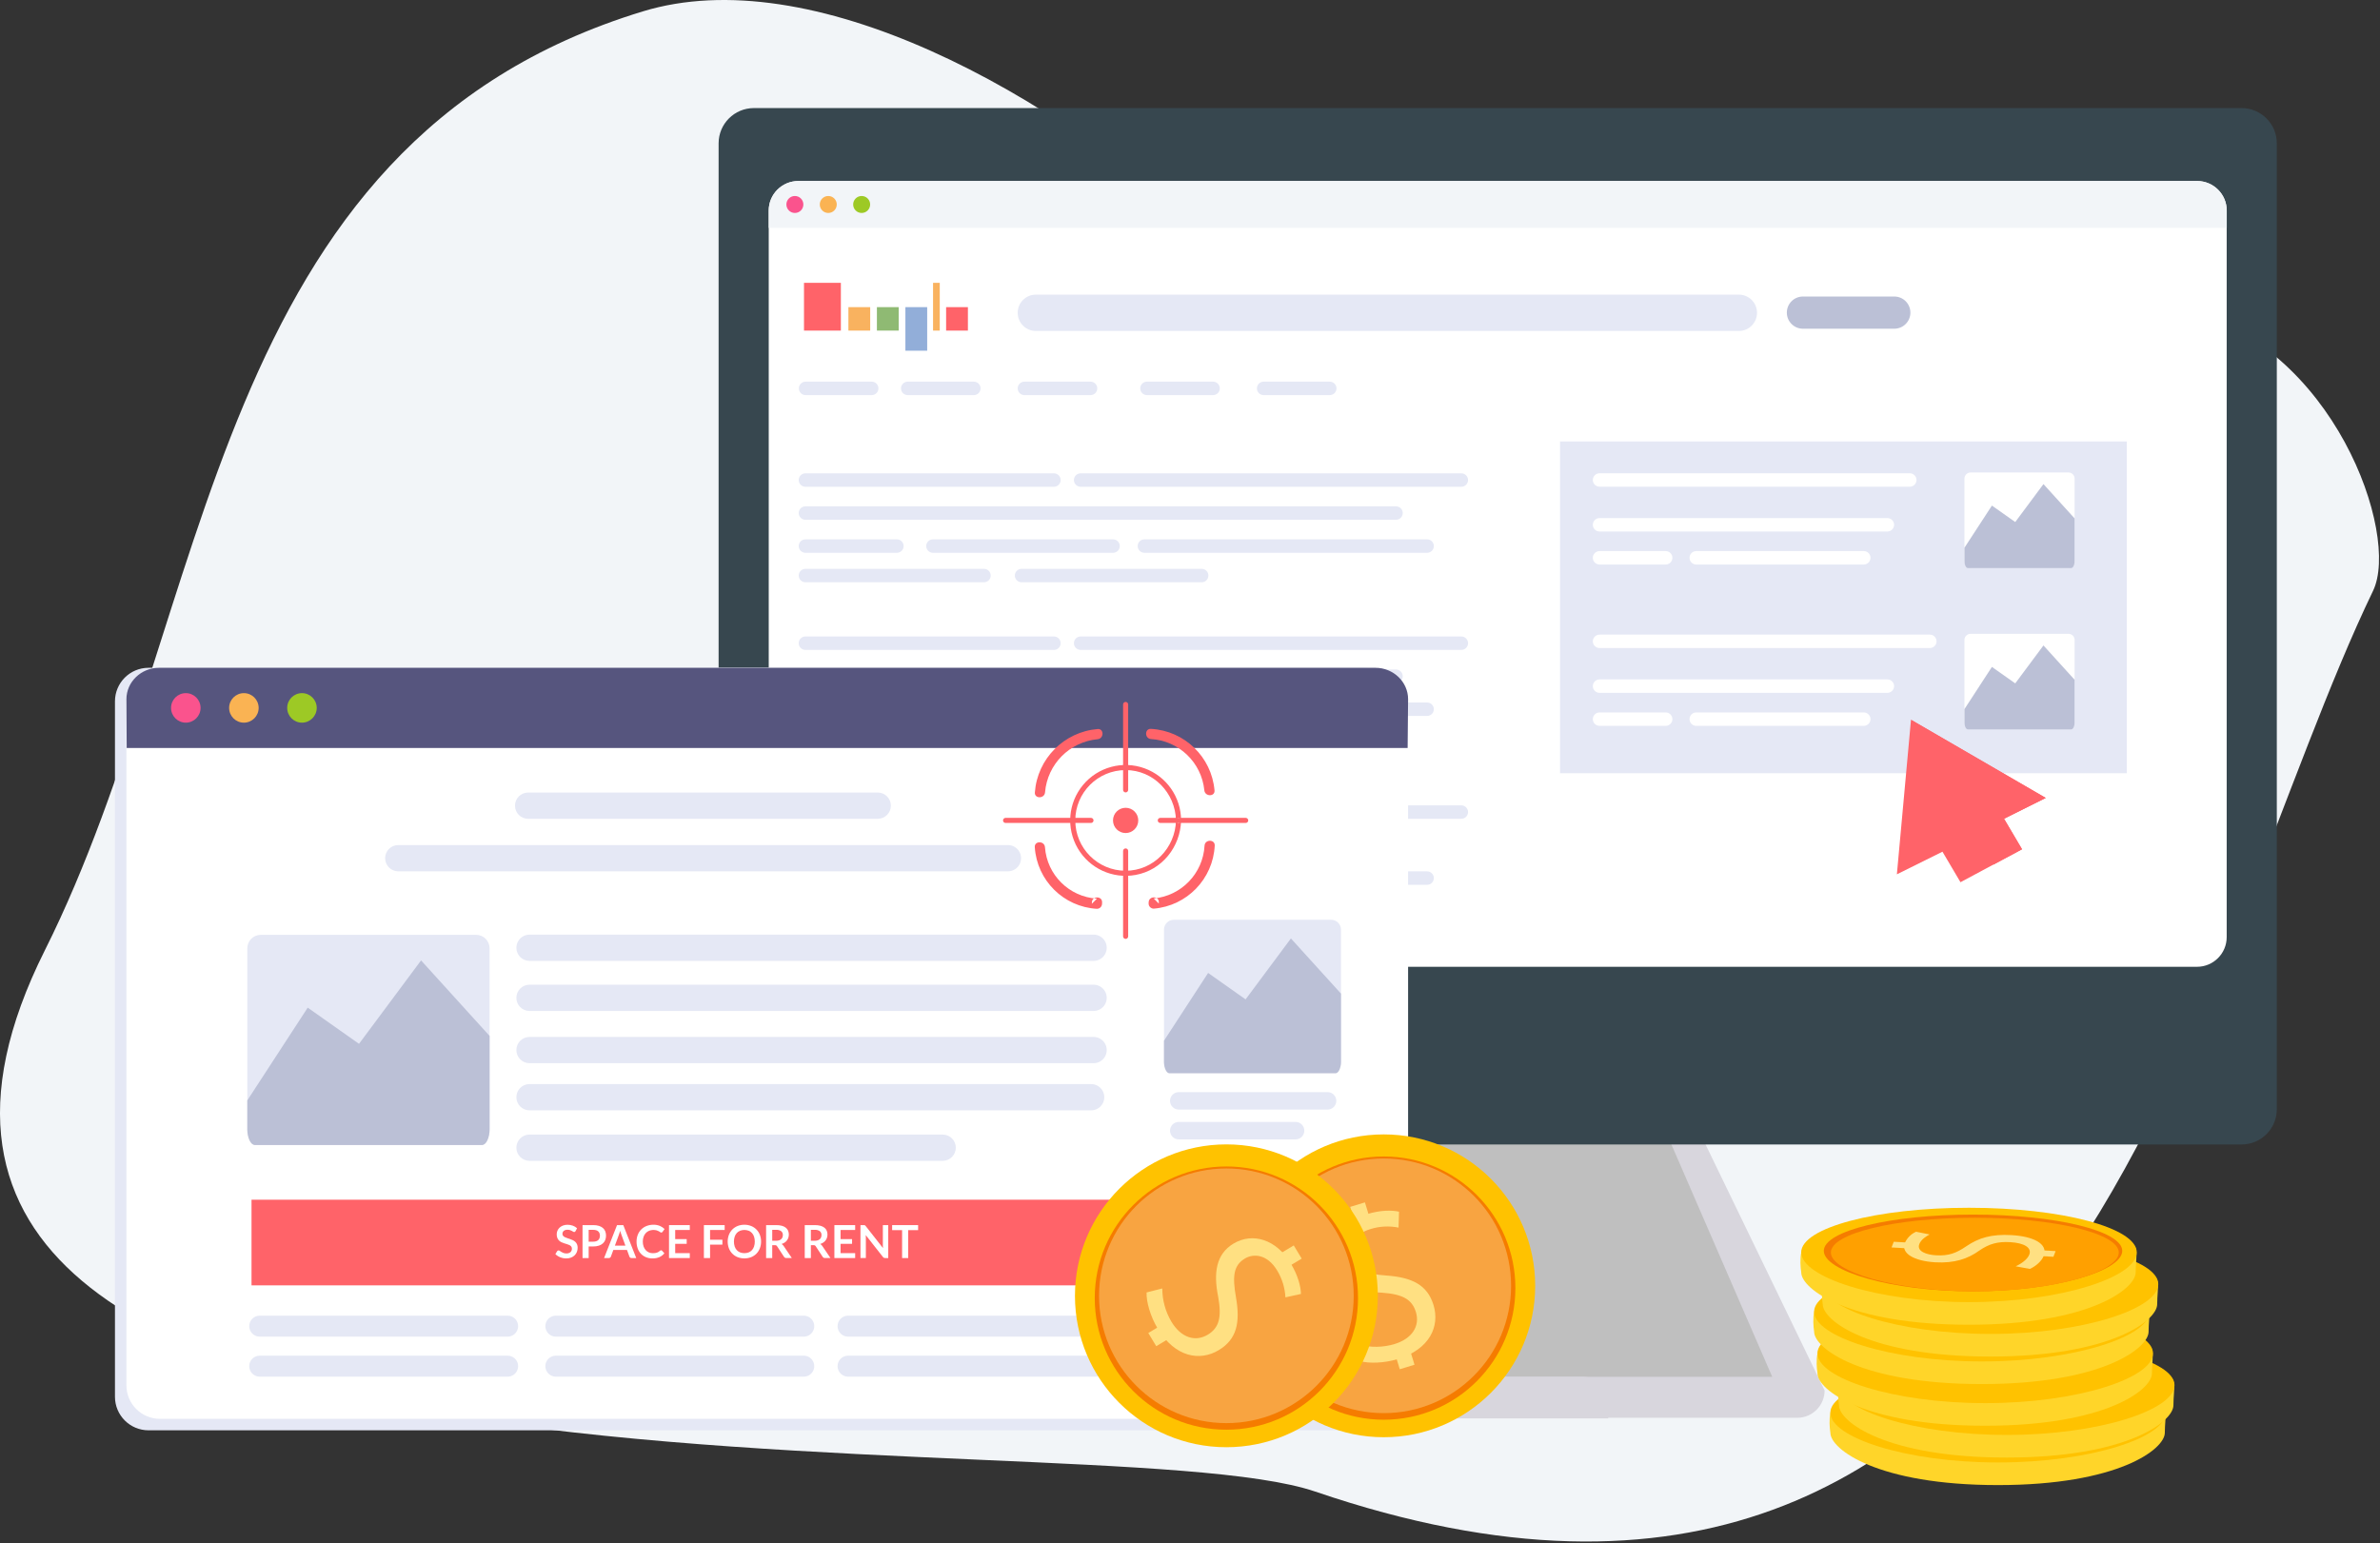 <svg xmlns="http://www.w3.org/2000/svg" xmlns:xlink="http://www.w3.org/1999/xlink" width="1135px" height="736px" viewBox="0 0 1135 736"><rect x="0" y="0" width="1135" height="736" fill="#333333" stroke="none"/><title>SEO_SEM</title><desc>Created with Sketch.</desc><defs><linearGradient x1="0%" y1="50%" x2="100%" y2="50%" id="linearGradient-1"><stop stop-color="#97ABFF" offset="0%"></stop><stop stop-color="#8DA2F7" offset="13.8%"></stop><stop stop-color="#748CE4" offset="36.5%"></stop><stop stop-color="#4B68C4" offset="65.4%"></stop><stop stop-color="#133698" offset="99%"></stop><stop stop-color="#123597" offset="100%"></stop></linearGradient><linearGradient x1="62.8%" y1="50.492%" x2="37.2%" y2="49.508%" id="linearGradient-2"><stop stop-color="#CCE0F4" offset="0%"></stop><stop stop-color="#B7D9D4" offset="12%"></stop><stop stop-color="#A3D2B7" offset="26.2%"></stop><stop stop-color="#94CDA0" offset="41.3%"></stop><stop stop-color="#89C990" offset="57.6%"></stop><stop stop-color="#83C787" offset="75.8%"></stop><stop stop-color="#81C784" offset="100%"></stop></linearGradient><linearGradient x1="0%" y1="50%" x2="100%" y2="50%" id="linearGradient-3"><stop stop-color="#3C8CE7" offset="0%"></stop><stop stop-color="#3695E9" offset="17.8%"></stop><stop stop-color="#26AEEF" offset="47.2%"></stop><stop stop-color="#0CD6FA" offset="84.4%"></stop><stop stop-color="#00EAFF" offset="100%"></stop></linearGradient></defs><g id="&#x1F3DE;-Scenes" stroke="none" stroke-width="1" fill="none" fill-rule="evenodd"><g id="Scenes" transform="translate(-504, -456)"><g id="SEO_SEM" transform="translate(503, 455)"><g id="Pay-Per-Click-advertisement" transform="translate(0.133, 0.958)"><path d="M22.258,453.289 C103.132,291.851 99.685,68.818 307.443,5.466 C386.865,-18.753 501.304,41.423 585.543,120.582 C649.651,180.822 839.698,99.939 1042.243,147.674 C1113.669,164.507 1145.566,254.874 1132.552,281.847 C1049.052,454.909 985.973,833.553 628.113,711.459 C518.458,674.045 -123.389,744.023 22.258,453.289 Z" id="Background-20" fill="#F2F5F8"></path><g id="Computer-5" transform="translate(343.566, 51.588)"><path d="M381.866,624.674 L514.406,624.674 C521.597,624.653 527.422,618.828 527.443,611.637 L462.259,476.925 L329.719,476.925 L365.57,611.637 C368.83,626.847 374.696,624.674 381.866,624.674 Z" id="Shape-1994" fill="#D8D6DD"></path><polygon id="Shape-1995" fill="#BFBFBF" points="502.455 605.118 359.055 605.118 317.768 457.369 438.357 457.369"></polygon><path d="M16.812,0 L726.278,0 C735.563,0 743.09,7.527 743.09,16.812 L743.09,477.5 C743.09,486.785 735.563,494.312 726.278,494.312 L16.812,494.312 C7.527,494.312 0,486.785 0,477.5 L0,16.812 C0,7.527 7.527,0 16.812,0 Z" id="Shape-1996" fill="#37474F"></path><path d="M38.062,34.764 L705.029,34.764 C712.85,34.764 719.19,41.104 719.19,48.925 L719.19,395.408 C719.19,403.227 712.848,409.564 705.029,409.564 L38.062,409.564 C30.243,409.564 23.901,403.227 23.901,395.408 L23.901,48.925 C23.901,41.104 30.241,34.764 38.062,34.764 Z" id="Shape-1997" fill="#FFFFFF"></path><path d="M412.466,605.115 L282.821,605.115 C276.35,605.115 271.054,614.053 271.054,624.978 L424.235,624.978 C424.235,614.056 418.94,605.115 412.466,605.115 Z" id="Shape-1998" fill="#D8D6DD"></path><g id="Content-41" transform="translate(23.897, 34.829)"><path d="M14.033,0 L681.3,0 C689.049,0.002 695.33,6.284 695.33,14.033 L695.33,22.3 L0,22.3 L0,14.033 C0,6.283 6.283,0 14.033,0 Z" id="Shape-1999" fill="#F2F5F8"></path><circle id="Shape-2000" fill="#FA538D" cx="12.474" cy="11.151" r="4.048"></circle><circle id="Shape-2001" fill="#FAB353" cx="28.397" cy="11.151" r="4.048"></circle><circle id="Shape-2002" fill="#9DC925" cx="44.32" cy="11.151" r="4.048"></circle><polygon id="Shape-2003" fill="#FF6369" points="16.822 48.523 34.406 48.523 34.406 71.303 16.822 71.303"></polygon><polygon id="Shape-2004" fill="#F9B25F" points="78.367 48.523 81.567 48.523 81.567 71.303 78.367 71.303"></polygon><polygon id="Shape-2005" fill="#F9B25F" points="38.003 60.112 48.394 60.112 48.394 71.302 38.003 71.302"></polygon><polygon id="Shape-2006" fill="#8FBA73" points="51.591 60.112 61.982 60.112 61.982 71.302 51.591 71.302"></polygon><polygon id="Shape-2007" fill="#FF6369" points="84.598 60.112 94.989 60.112 94.989 71.302 84.598 71.302"></polygon><path d="M17.504,139.379 L136.024,139.379 C137.793,139.379 139.227,140.813 139.227,142.582 C139.227,144.351 137.793,145.785 136.024,145.785 L17.504,145.785 C15.735,145.785 14.301,144.351 14.301,142.582 C14.301,140.813 15.735,139.379 17.504,139.379 Z" id="Shape-2008" fill="#E5E8F5"></path><path d="M148.75,139.379 L330.301,139.379 C332.07,139.379 333.504,140.813 333.504,142.582 C333.504,144.351 332.07,145.785 330.301,145.785 L148.75,145.785 C146.981,145.785 145.547,144.351 145.547,142.582 C145.547,140.813 146.981,139.379 148.75,139.379 Z" id="Shape-2009" fill="#E5E8F5"></path><path d="M17.504,155.125 L299.154,155.125 C300.923,155.125 302.357,156.559 302.357,158.328 C302.357,160.097 300.923,161.531 299.154,161.531 L17.504,161.531 C15.735,161.531 14.301,160.097 14.301,158.328 C14.301,156.559 15.735,155.125 17.504,155.125 Z" id="Shape-2010" fill="#E5E8F5"></path><path d="M17.504,170.871 L61.135,170.871 C62.904,170.871 64.338,172.305 64.338,174.074 C64.338,175.843 62.904,177.277 61.135,177.277 L17.504,177.277 C15.735,177.277 14.301,175.843 14.301,174.074 C14.301,172.305 15.735,170.871 17.504,170.871 Z" id="Shape-2011" fill="#E5E8F5"></path><path d="M78.307,170.871 L164.207,170.871 C165.976,170.871 167.41,172.305 167.41,174.074 C167.41,175.843 165.976,177.277 164.207,177.277 L78.307,177.277 C76.538,177.277 75.104,175.843 75.104,174.074 C75.104,172.305 76.538,170.871 78.307,170.871 Z" id="Shape-2012" fill="#E5E8F5"></path><path d="M17.504,184.93 L102.659,184.93 C104.428,184.93 105.862,186.364 105.862,188.133 C105.862,189.902 104.428,191.336 102.659,191.336 L17.504,191.336 C15.735,191.336 14.301,189.902 14.301,188.133 C14.301,186.364 15.735,184.93 17.504,184.93 Z" id="Shape-2013" fill="#E5E8F5"></path><path d="M120.573,184.93 L206.473,184.93 C208.242,184.93 209.676,186.364 209.676,188.133 C209.676,189.902 208.242,191.336 206.473,191.336 L120.573,191.336 C118.804,191.336 117.37,189.902 117.37,188.133 C117.37,186.364 118.804,184.93 120.573,184.93 Z" id="Shape-2014" fill="#E5E8F5"></path><path d="M179.151,170.871 L313.987,170.871 C315.756,170.871 317.19,172.305 317.19,174.074 C317.19,175.843 315.756,177.277 313.987,177.277 L179.151,177.277 C177.382,177.277 175.948,175.843 175.948,174.074 C175.948,172.305 177.382,170.871 179.151,170.871 Z" id="Shape-2015" fill="#E5E8F5"></path><path d="M17.504,217.193 L136.024,217.193 C137.793,217.193 139.227,218.627 139.227,220.396 C139.227,222.165 137.793,223.599 136.024,223.599 L17.504,223.599 C15.735,223.599 14.301,222.165 14.301,220.396 C14.301,218.627 15.735,217.193 17.504,217.193 Z" id="Shape-2016" fill="#E5E8F5"></path><path d="M148.75,217.193 L330.301,217.193 C332.07,217.193 333.504,218.627 333.504,220.396 C333.504,222.165 332.07,223.599 330.301,223.599 L148.75,223.599 C146.981,223.599 145.547,222.165 145.547,220.396 C145.547,218.627 146.981,217.193 148.75,217.193 Z" id="Shape-2017" fill="#E5E8F5"></path><path d="M17.504,232.939 L299.154,232.939 C300.923,232.939 302.357,234.373 302.357,236.142 C302.357,237.911 300.923,239.345 299.154,239.345 L17.504,239.345 C15.735,239.345 14.301,237.911 14.301,236.142 C14.301,234.373 15.735,232.939 17.504,232.939 Z" id="Shape-2018" fill="#E5E8F5"></path><rect id="Shape-2019" fill="#B0BEC5" x="14.304" y="248.685" width="50.034" height="6.406" rx="3.203"></rect><rect id="Shape-2020" fill="#B0BEC5" x="75.107" y="248.685" width="92.3" height="6.406" rx="3.203"></rect><rect id="Shape-2021" fill="#B0BEC5" x="14.304" y="262.743" width="91.558" height="6.406" rx="3.203"></rect><rect id="Shape-2022" fill="#B0BEC5" x="117.373" y="262.743" width="92.3" height="6.406" rx="3.203"></rect><path d="M179.151,248.685 L313.987,248.685 C315.756,248.685 317.19,250.119 317.19,251.888 C317.19,253.657 315.756,255.091 313.987,255.091 L179.151,255.091 C177.382,255.091 175.948,253.657 175.948,251.888 C175.948,250.119 177.382,248.685 179.151,248.685 Z" id="Shape-2023" fill="#E5E8F5"></path><rect id="Shape-2024" fill="url(#linearGradient-1)" x="14.304" y="297.737" width="124.926" height="6.406" rx="3.203"></rect><path d="M148.75,297.737 L330.301,297.737 C332.07,297.737 333.504,299.171 333.504,300.94 C333.504,302.709 332.07,304.143 330.301,304.143 L148.75,304.143 C146.981,304.143 145.547,302.709 145.547,300.94 C145.547,299.171 146.981,297.737 148.75,297.737 Z" id="Shape-2025" fill="#E5E8F5"></path><rect id="Shape-2026" fill="url(#linearGradient-2)" x="14.304" y="313.483" width="288.056" height="6.406" rx="3.203"></rect><rect id="Shape-2027" fill="#B0BEC5" x="14.304" y="329.229" width="50.034" height="6.406" rx="3.203"></rect><rect id="Shape-2028" fill="#B0BEC5" x="75.107" y="329.229" width="92.3" height="6.406" rx="3.203"></rect><rect id="Shape-2029" fill="#B0BEC5" x="14.304" y="343.287" width="91.558" height="6.406" rx="3.203"></rect><rect id="Shape-2030" fill="#B0BEC5" x="117.373" y="343.287" width="92.3" height="6.406" rx="3.203"></rect><path d="M179.151,329.229 L313.987,329.229 C315.756,329.229 317.19,330.663 317.19,332.432 C317.19,334.201 315.756,335.635 313.987,335.635 L179.151,335.635 C177.382,335.635 175.948,334.201 175.948,332.432 C175.948,330.663 177.382,329.229 179.151,329.229 Z" id="Shape-2031" fill="#E5E8F5"></path><path d="M493.207,55.051 L536.777,55.051 C541.017,55.051 544.455,58.489 544.455,62.729 C544.455,66.969 541.017,70.407 536.777,70.407 L493.207,70.407 C488.967,70.407 485.529,66.969 485.529,62.729 C485.529,58.489 488.967,55.051 493.207,55.051 Z" id="Shape-2032" fill="#BBC0D6"></path><polygon id="Shape-2033" fill="#92AED9" points="65.179 60.112 75.57 60.112 75.57 80.893 65.179 80.893"></polygon><path d="M17.575,95.662 L49.115,95.662 C50.884,95.662 52.318,97.096 52.318,98.865 C52.318,100.634 50.884,102.068 49.115,102.068 L17.575,102.068 C15.806,102.068 14.372,100.634 14.372,98.865 C14.372,97.096 15.806,95.662 17.575,95.662 Z" id="Shape-2034" fill="#E5E8F5"></path><path d="M66.281,95.662 L97.821,95.662 C99.59,95.662 101.024,97.096 101.024,98.865 C101.024,100.634 99.59,102.068 97.821,102.068 L66.281,102.068 C64.512,102.068 63.078,100.634 63.078,98.865 C63.078,97.096 64.512,95.662 66.281,95.662 Z" id="Shape-2035" fill="#E5E8F5"></path><path d="M121.936,95.662 L153.476,95.662 C155.245,95.662 156.679,97.096 156.679,98.865 C156.679,100.634 155.245,102.068 153.476,102.068 L121.936,102.068 C120.167,102.068 118.733,100.634 118.733,98.865 C118.733,97.096 120.167,95.662 121.936,95.662 Z" id="Shape-2036" fill="#E5E8F5"></path><path d="M127.401,54.149 L462.645,54.149 C467.431,54.149 471.31,58.028 471.31,62.814 C471.31,67.6 467.431,71.479 462.645,71.479 L127.401,71.479 C122.615,71.479 118.736,67.6 118.736,62.814 C118.736,58.028 122.615,54.149 127.401,54.149 Z" id="Shape-2037" fill="#E5E8F5"></path><path d="M180.369,95.662 L211.909,95.662 C213.678,95.662 215.112,97.096 215.112,98.865 C215.112,100.634 213.678,102.068 211.909,102.068 L180.369,102.068 C178.6,102.068 177.166,100.634 177.166,98.865 C177.166,97.096 178.6,95.662 180.369,95.662 Z" id="Shape-2038" fill="#E5E8F5"></path><path d="M236.024,95.662 L267.564,95.662 C269.333,95.662 270.767,97.096 270.767,98.865 C270.767,100.634 269.333,102.068 267.564,102.068 L236.024,102.068 C234.255,102.068 232.821,100.634 232.821,98.865 C232.821,97.096 234.255,95.662 236.024,95.662 Z" id="Shape-2039" fill="#E5E8F5"></path><g id="ads" transform="translate(377.364, 124.17)"><polygon id="Shape-2040" fill="#E5E8F5" points="0 0 270.305 0 270.305 158.244 0 158.244"></polygon><path d="M18.849,15.182 L166.799,15.182 C168.568,15.182 170.002,16.616 170.002,18.385 C170.002,20.154 168.568,21.588 166.799,21.588 L18.849,21.588 C17.08,21.588 15.646,20.154 15.646,18.385 C15.646,16.616 17.08,15.182 18.849,15.182 Z" id="Shape-2041" fill="#FFFFFF"></path><path d="M18.849,36.551 L156.114,36.551 C157.883,36.551 159.317,37.985 159.317,39.754 C159.317,41.523 157.883,42.957 156.114,42.957 L18.849,42.957 C17.08,42.957 15.646,41.523 15.646,39.754 C15.646,37.985 17.08,36.551 18.849,36.551 Z" id="Shape-2042" fill="#FFFFFF"></path><path d="M18.849,52.297 L50.389,52.297 C52.158,52.297 53.592,53.731 53.592,55.5 C53.592,57.269 52.158,58.703 50.389,58.703 L18.849,58.703 C17.08,58.703 15.646,57.269 15.646,55.5 C15.646,53.731 17.08,52.297 18.849,52.297 Z" id="Shape-2043" fill="#FFFFFF"></path><path d="M64.962,52.297 L144.862,52.297 C146.631,52.297 148.065,53.731 148.065,55.5 C148.065,57.269 146.631,58.703 144.862,58.703 L64.962,58.703 C63.193,58.703 61.759,57.269 61.759,55.5 C61.759,53.731 63.193,52.297 64.962,52.297 Z" id="Shape-2044" fill="#FFFFFF"></path><path d="M195.797,14.799 L242.48,14.799 C244.097,14.799 245.408,16.11 245.408,17.727 L245.408,57.22 C245.408,58.837 244.097,60.148 242.48,60.148 L195.797,60.148 C194.18,60.148 192.869,58.837 192.869,57.22 L192.869,17.727 C192.869,16.11 194.18,14.799 195.797,14.799 Z" id="Shape-2045" fill="#FFFFFF" transform="translate(219.138, 37.474) rotate(-180) translate(-219.138, -37.474) "></path><path d="M230.547,20.347 L217.09,38.439 L205.967,30.59 L192.867,50.708 L192.867,56.989 C192.867,58.868 193.606,60.389 194.517,60.389 L243.756,60.389 C244.668,60.389 245.407,58.866 245.407,56.989 L245.407,36.724 L230.547,20.347 Z" id="Shape-2046" fill="#BBC0D6"></path><path d="M18.849,92.135 L176.359,92.135 C178.128,92.135 179.562,93.569 179.562,95.338 C179.562,97.107 178.128,98.541 176.359,98.541 L18.849,98.541 C17.08,98.541 15.646,97.107 15.646,95.338 C15.646,93.569 17.08,92.135 18.849,92.135 Z" id="Shape-2047" fill="#FFFFFF"></path><path d="M18.849,113.504 L156.114,113.504 C157.883,113.504 159.317,114.938 159.317,116.707 C159.317,118.476 157.883,119.91 156.114,119.91 L18.849,119.91 C17.08,119.91 15.646,118.476 15.646,116.707 C15.646,114.938 17.08,113.504 18.849,113.504 Z" id="Shape-2048" fill="#FFFFFF"></path><path d="M18.849,129.25 L50.389,129.25 C52.156,129.25 53.589,130.683 53.589,132.45 L53.589,132.45 C53.589,134.217 52.156,135.65 50.389,135.65 L18.849,135.65 C17.082,135.65 15.649,134.217 15.649,132.45 C15.649,130.683 17.082,129.25 18.849,129.25 Z" id="Shape-2049" fill="#FFFFFF"></path><path d="M64.962,129.25 L144.862,129.25 C146.631,129.25 148.065,130.684 148.065,132.453 C148.065,134.222 146.631,135.656 144.862,135.656 L64.962,135.656 C63.193,135.656 61.759,134.222 61.759,132.453 C61.759,130.684 63.193,129.25 64.962,129.25 Z" id="Shape-2050" fill="#FFFFFF"></path><path d="M195.797,91.753 L242.48,91.753 C244.097,91.753 245.408,93.064 245.408,94.681 L245.408,134.174 C245.408,135.791 244.097,137.102 242.48,137.102 L195.797,137.102 C194.18,137.102 192.869,135.791 192.869,134.174 L192.869,94.681 C192.869,93.064 194.18,91.753 195.797,91.753 Z" id="Shape-2051" fill="#FFFFFF" transform="translate(219.138, 114.427) rotate(-180) translate(-219.138, -114.427) "></path><path d="M230.547,97.3 L217.09,115.392 L205.967,107.543 L192.867,127.66 L192.867,133.941 C192.867,135.82 193.606,137.341 194.517,137.341 L243.756,137.341 C244.668,137.341 245.407,135.818 245.407,133.941 L245.407,113.677 L230.547,97.3 Z" id="Shape-2052" fill="#BBC0D6"></path></g></g></g><g id="Browser-13" transform="translate(55.693, 318.548)"><path d="M16,0 L595.22,0 C604.057,0 611.22,7.163 611.22,16 L611.22,347.68 C611.22,356.517 604.057,363.68 595.22,363.68 L16,363.68 C7.163,363.68 0,356.517 0,347.68 L0,16 C0,7.163 7.163,0 16,0 Z" id="Shape-2053" fill="#E5E8F5"></path><path d="M21.462,0 L600.682,0 C609.519,0 616.682,7.163 616.682,16 L616.682,342.212 C616.682,351.049 609.519,358.212 600.682,358.212 L21.462,358.212 C12.625,358.212 5.462,351.049 5.462,342.212 L5.462,16 C5.462,7.163 12.625,0 21.462,0 Z" id="Shape-2054" fill="#FFFFFF"></path><path d="M5.592,38.25 L5.463,14.981 C5.463,6.741 12.463,0 21.03,0 L601.115,0 C609.677,0 616.682,6.741 616.682,14.981 L616.462,38.25 L5.592,38.25 Z" id="Shape-2055" fill="#56557E"></path><circle id="Shape-2056" fill="#FA538D" cx="33.786" cy="19.125" r="7.041"></circle><circle id="Shape-2057" fill="#FAB353" cx="61.482" cy="19.125" r="7.041"></circle><circle id="Shape-2058" fill="#9DC925" cx="89.178" cy="19.125" r="7.041"></circle><g id="Content-42" transform="translate(63, 59)"><path d="M441.973,61.175 L516.973,61.175 C519.569,61.175 521.673,63.279 521.673,65.875 L521.673,129.32 C521.673,131.916 519.569,134.02 516.973,134.02 L441.973,134.02 C439.377,134.02 437.273,131.916 437.273,129.32 L437.273,65.875 C437.273,63.279 439.377,61.175 441.973,61.175 Z" id="Shape-2059" fill="#E5E8F5"></path><path d="M497.8,70.087 L476.184,99.149 L458.316,86.54 L437.274,118.856 L437.274,128.946 C437.274,131.964 438.461,134.41 439.924,134.41 L519.024,134.41 C520.488,134.41 521.674,131.964 521.674,128.946 L521.674,96.395 L497.8,70.087 Z" id="Shape-2060" fill="#BBC0D6"></path><path d="M6.553,68.361 L109.213,68.361 C112.77,68.361 115.653,71.244 115.653,74.801 L115.653,161.652 C115.653,165.209 112.77,168.092 109.213,168.092 L6.553,168.092 C2.996,168.092 0.113,165.209 0.113,161.652 L0.113,74.801 C0.113,71.244 2.996,68.361 6.553,68.361 Z" id="Shape-2061" fill="#E5E8F5"></path><polygon id="Shape-2062" fill="#FF6369" points="2.121 194.698 412.369 194.698 412.369 235.542 2.121 235.542"></polygon><path d="M82.975,80.562 L53.382,120.348 L28.921,103.087 L0.113,147.331 L0.113,161.145 C0.113,165.276 1.738,168.625 3.742,168.625 L112.027,168.625 C114.027,168.625 115.656,165.276 115.656,161.145 L115.656,116.579 L82.975,80.562 Z" id="Shape-2063" fill="#BBC0D6"></path><path d="M133.956,0.493 L300.837,0.493 C304.265,0.536 307.021,3.327 307.021,6.755 C307.021,10.184 304.265,12.975 300.837,13.018 L133.956,13.018 C130.528,12.975 127.772,10.184 127.772,6.755 C127.772,3.327 130.528,0.536 133.956,0.493 Z" id="Shape-2064" fill="#E5E8F5"></path><path d="M72.029,25.546 L362.766,25.546 C365.022,25.517 367.119,26.705 368.256,28.654 C369.392,30.604 369.392,33.013 368.256,34.963 C367.119,36.912 365.022,38.1 362.766,38.071 L72.029,38.071 C68.601,38.028 65.845,35.237 65.845,31.808 C65.845,28.38 68.601,25.589 72.029,25.546 Z" id="Shape-2065" fill="#E5E8F5"></path><path d="M134.618,68.26 L403.618,68.26 C405.874,68.231 407.971,69.419 409.108,71.368 C410.244,73.318 410.244,75.727 409.108,77.677 C407.971,79.626 405.874,80.814 403.618,80.785 L134.618,80.785 C131.19,80.742 128.434,77.951 128.434,74.522 C128.434,71.094 131.19,68.303 134.618,68.26 Z" id="Shape-2066" fill="#E5E8F5"></path><path d="M134.618,92.148 L403.618,92.148 C405.874,92.119 407.971,93.307 409.108,95.256 C410.244,97.206 410.244,99.615 409.108,101.565 C407.971,103.514 405.874,104.702 403.618,104.673 L134.618,104.673 C131.19,104.63 128.434,101.839 128.434,98.41 C128.434,94.982 131.19,92.191 134.618,92.148 Z" id="Shape-2067" fill="#E5E8F5"></path><path d="M134.618,117.059 L403.618,117.059 C405.874,117.03 407.971,118.218 409.108,120.167 C410.244,122.117 410.244,124.526 409.108,126.476 C407.971,128.425 405.874,129.613 403.618,129.584 L134.618,129.584 C131.19,129.541 128.434,126.75 128.434,123.322 C128.434,119.893 131.19,117.102 134.618,117.059 Z" id="Shape-2068" fill="#E5E8F5"></path><path d="M134.618,139.545 L402.455,139.545 C404.711,139.516 406.808,140.704 407.945,142.653 C409.081,144.603 409.081,147.012 407.945,148.962 C406.808,150.911 404.711,152.099 402.455,152.07 L134.618,152.07 C131.19,152.027 128.434,149.236 128.434,145.808 C128.434,142.379 131.19,139.588 134.618,139.545 Z" id="Shape-2069" fill="#E5E8F5"></path><path d="M134.618,163.625 L331.804,163.625 C335.232,163.668 337.988,166.459 337.988,169.887 C337.988,173.316 335.232,176.107 331.804,176.15 L134.618,176.15 C131.19,176.107 128.434,173.316 128.434,169.887 C128.434,166.459 131.19,163.668 134.618,163.625 Z" id="Shape-2070" fill="#E5E8F5"></path><path d="M444.31,143.381 L515.28,143.381 C517.578,143.381 519.441,145.244 519.441,147.542 C519.441,149.84 517.578,151.703 515.28,151.703 L444.31,151.703 C442.012,151.703 440.149,149.84 440.149,147.542 C440.149,145.244 442.012,143.381 444.31,143.381 Z" id="Shape-2071" fill="#E5E8F5"></path><path d="M444.31,157.599 L500.03,157.599 C502.328,157.599 504.191,159.462 504.191,161.76 C504.191,164.058 502.328,165.921 500.03,165.921 L444.31,165.921 C442.012,165.921 440.149,164.058 440.149,161.76 C440.149,159.462 442.012,157.599 444.31,157.599 Z" id="Shape-2072" fill="#E5E8F5"></path><rect id="Shape-2073" fill="#E0F5FF" x="437.273" y="178.205" width="84.399" height="72.849" rx="4.704"></rect><path d="M497.8,187.117 L476.184,216.18 L458.316,203.572 L437.274,235.887 L437.274,245.98 C437.274,248.998 438.461,251.444 439.924,251.444 L519.024,251.444 C520.488,251.444 521.674,248.997 521.674,245.98 L521.674,213.426 L497.8,187.117 Z" id="Shape-2074" fill="url(#linearGradient-3)"></path><rect id="Shape-2075" fill="#E0F5FF" x="440.149" y="260.412" width="79.292" height="8.322" rx="4.161"></rect><rect id="Shape-2076" fill="#E0F5FF" x="440.149" y="274.629" width="64.041" height="8.322" rx="4.161"></rect><g id="Shape-2077" transform="translate(146.032, 205.635)" fill="#FFFFFF"><path d="M10.615,4.032 C10.555,4.167 10.459,4.284 10.338,4.369 C10.225,4.437 10.095,4.472 9.963,4.469 C9.788,4.459 9.618,4.401 9.474,4.301 C9.292,4.188 9.078,4.063 8.832,3.926 C8.556,3.775 8.267,3.65 7.969,3.551 C7.591,3.432 7.197,3.375 6.801,3.383 C6.443,3.376 6.085,3.426 5.742,3.529 C5.465,3.614 5.206,3.753 4.982,3.937 C4.78,4.105 4.622,4.32 4.52,4.562 C4.416,4.816 4.364,5.088 4.368,5.362 C4.357,5.697 4.467,6.025 4.678,6.286 C4.906,6.549 5.185,6.763 5.498,6.916 C5.872,7.103 6.261,7.259 6.66,7.383 C7.095,7.52 7.539,7.667 7.991,7.823 C8.444,7.979 8.889,8.16 9.322,8.366 C9.747,8.566 10.14,8.829 10.485,9.148 C10.834,9.474 11.113,9.868 11.305,10.305 C11.525,10.831 11.631,11.397 11.615,11.967 C11.62,12.648 11.496,13.324 11.251,13.96 C11.015,14.569 10.652,15.121 10.186,15.579 C9.695,16.054 9.113,16.423 8.475,16.665 C7.735,16.942 6.951,17.078 6.161,17.065 C5.665,17.066 5.17,17.017 4.684,16.919 C4.205,16.824 3.737,16.683 3.284,16.5 C2.847,16.324 2.429,16.106 2.035,15.849 C1.659,15.605 1.311,15.321 0.997,15.001 L1.845,13.601 C1.925,13.5 2.022,13.414 2.132,13.346 C2.245,13.278 2.375,13.244 2.507,13.246 C2.721,13.258 2.926,13.335 3.094,13.468 C3.304,13.617 3.552,13.781 3.838,13.962 C4.157,14.16 4.496,14.326 4.848,14.456 C5.297,14.615 5.772,14.691 6.248,14.679 C6.943,14.723 7.631,14.513 8.182,14.087 C8.655,13.653 8.907,13.028 8.867,12.387 C8.883,12.025 8.773,11.668 8.557,11.377 C8.333,11.102 8.054,10.878 7.737,10.72 C7.366,10.53 6.976,10.379 6.574,10.269 C6.14,10.146 5.698,10.011 5.249,9.869 C4.797,9.722 4.354,9.547 3.923,9.346 C3.495,9.148 3.102,8.88 2.761,8.554 C2.407,8.207 2.128,7.791 1.941,7.332 C1.719,6.756 1.613,6.141 1.631,5.523 C1.634,4.344 2.119,3.218 2.972,2.405 C3.439,1.967 3.988,1.624 4.586,1.395 C5.283,1.131 6.024,1.001 6.77,1.014 C7.644,1.005 8.512,1.152 9.334,1.449 C10.077,1.714 10.757,2.128 11.334,2.666 L10.615,4.032 Z" id="Path_1482"></path><path d="M16.872,11.354 L16.872,16.883 L13.95,16.883 L13.95,1.174 L19.066,1.174 C19.989,1.156 20.908,1.281 21.793,1.544 C22.491,1.753 23.138,2.104 23.693,2.576 C24.185,3.007 24.565,3.551 24.801,4.162 C25.286,5.491 25.278,6.95 24.779,8.274 C24.53,8.9 24.14,9.459 23.638,9.908 C23.085,10.391 22.438,10.753 21.738,10.973 C20.873,11.242 19.971,11.371 19.065,11.354 L16.872,11.354 Z M16.872,9.072 L19.066,9.072 C19.54,9.081 20.013,9.013 20.466,8.872 C20.834,8.756 21.172,8.559 21.455,8.296 C21.719,8.041 21.92,7.729 22.042,7.383 C22.178,6.998 22.246,6.592 22.242,6.183 C22.246,5.793 22.178,5.406 22.042,5.041 C21.917,4.709 21.716,4.412 21.455,4.172 C21.169,3.919 20.832,3.732 20.466,3.623 C20.012,3.489 19.54,3.425 19.066,3.433 L16.872,3.433 L16.872,9.072 Z" id="Path_1483" fill-rule="nonzero"></path><path d="M39.556,16.883 L37.296,16.883 C37.072,16.892 36.852,16.826 36.671,16.694 C36.512,16.572 36.39,16.408 36.318,16.221 L35.144,13.021 L28.637,13.021 L27.464,16.221 C27.395,16.402 27.277,16.56 27.122,16.677 C26.944,16.817 26.723,16.89 26.497,16.883 L24.227,16.883 L30.398,1.174 L33.384,1.174 L39.556,16.883 Z M29.384,10.952 L34.392,10.952 L32.48,5.727 C32.393,5.495 32.297,5.221 32.192,4.906 C32.087,4.591 31.984,4.249 31.882,3.88 C31.782,4.249 31.682,4.593 31.582,4.912 C31.482,5.231 31.388,5.512 31.294,5.748 L29.384,10.952 Z" id="Path_1484" fill-rule="nonzero"></path><path d="M51.42,13.179 C51.578,13.178 51.728,13.245 51.833,13.363 L52.984,14.613 C52.355,15.396 51.549,16.018 50.632,16.427 C49.572,16.873 48.429,17.087 47.28,17.057 C46.202,17.073 45.132,16.869 44.135,16.457 C43.232,16.077 42.419,15.511 41.751,14.795 C41.077,14.061 40.561,13.195 40.235,12.253 C39.875,11.216 39.697,10.124 39.708,9.026 C39.695,7.918 39.894,6.817 40.295,5.784 C41.041,3.856 42.566,2.333 44.495,1.59 C45.539,1.185 46.651,0.984 47.771,0.998 C48.818,0.976 49.858,1.166 50.829,1.557 C51.663,1.906 52.424,2.409 53.072,3.04 L52.094,4.398 C52.035,4.487 51.959,4.564 51.872,4.626 C51.761,4.698 51.629,4.733 51.497,4.726 C51.31,4.718 51.13,4.647 50.987,4.526 C50.775,4.371 50.553,4.23 50.324,4.103 C50.001,3.927 49.66,3.785 49.308,3.679 C48.118,3.363 46.858,3.429 45.708,3.87 C45.101,4.116 44.555,4.492 44.108,4.97 C43.647,5.475 43.292,6.068 43.065,6.713 C42.806,7.454 42.679,8.236 42.69,9.021 C42.677,9.823 42.804,10.621 43.065,11.379 C43.287,12.019 43.632,12.61 44.081,13.117 C44.5,13.582 45.016,13.951 45.591,14.198 C46.182,14.45 46.818,14.578 47.46,14.573 C47.821,14.575 48.183,14.554 48.541,14.508 C48.844,14.469 49.143,14.4 49.432,14.302 C49.701,14.208 49.96,14.086 50.204,13.938 C50.461,13.778 50.703,13.594 50.926,13.389 C50.995,13.326 51.071,13.273 51.154,13.23 C51.237,13.192 51.329,13.175 51.42,13.179 Z" id="Path_1485"></path><polygon id="Path_1486" points="65.097 1.174 65.097 3.498 58.134 3.498 58.134 7.855 63.62 7.855 63.62 10.103 58.134 10.103 58.134 14.546 65.097 14.546 65.097 16.882 55.189 16.882 55.189 1.174"></polygon><polygon id="Path_1487" points="81.73 1.174 81.73 3.498 74.767 3.498 74.767 8.148 80.645 8.148 80.645 10.485 74.767 10.485 74.767 16.885 71.823 16.885 71.823 1.174"></polygon><path d="M99.089,9.028 C99.1,10.121 98.904,11.207 98.513,12.228 C98.15,13.177 97.6,14.044 96.895,14.776 C96.184,15.503 95.329,16.075 94.385,16.455 C92.293,17.258 89.977,17.258 87.885,16.455 C86.938,16.076 86.08,15.504 85.365,14.776 C84.657,14.045 84.105,13.178 83.741,12.228 C82.973,10.164 82.973,7.892 83.741,5.828 C84.104,4.878 84.657,4.011 85.365,3.281 C86.08,2.553 86.938,1.981 87.885,1.601 C88.92,1.19 90.026,0.986 91.139,1.001 C92.251,0.987 93.355,1.194 94.387,1.61 C96.294,2.375 97.792,3.907 98.515,5.83 C98.905,6.85 99.1,7.935 99.089,9.028 Z M96.089,9.028 C96.1,8.242 95.985,7.459 95.747,6.709 C95.543,6.067 95.208,5.473 94.764,4.966 C94.335,4.485 93.802,4.109 93.205,3.866 C91.87,3.359 90.395,3.359 89.06,3.866 C88.46,4.109 87.923,4.485 87.49,4.966 C87.042,5.472 86.704,6.066 86.496,6.709 C86.032,8.221 86.032,9.837 86.496,11.349 C86.703,11.991 87.041,12.583 87.49,13.087 C87.925,13.564 88.461,13.937 89.06,14.178 C90.395,14.686 91.87,14.686 93.205,14.178 C93.8,13.937 94.333,13.564 94.764,13.087 C95.209,12.582 95.544,11.99 95.747,11.349 C95.986,10.599 96.102,9.815 96.091,9.028 L96.089,9.028 Z" id="Path_1488" fill-rule="nonzero"></path><path d="M104.413,10.745 L104.413,16.883 L101.49,16.883 L101.49,1.174 L106.281,1.174 C107.21,1.156 108.137,1.268 109.036,1.505 C109.718,1.686 110.357,2.002 110.915,2.435 C111.388,2.813 111.758,3.304 111.99,3.863 C112.406,4.928 112.444,6.103 112.098,7.193 C111.947,7.655 111.719,8.088 111.424,8.475 C111.12,8.869 110.753,9.211 110.338,9.486 C109.883,9.787 109.387,10.021 108.865,10.181 C109.248,10.404 109.576,10.712 109.821,11.081 L113.754,16.881 L111.125,16.881 C110.9,16.888 110.678,16.836 110.479,16.73 C110.296,16.623 110.141,16.474 110.027,16.295 L106.727,11.265 C106.627,11.1 106.487,10.962 106.32,10.865 C106.113,10.774 105.888,10.733 105.662,10.745 L104.413,10.745 Z M104.413,8.645 L106.238,8.645 C106.726,8.654 107.211,8.584 107.677,8.439 C108.05,8.322 108.394,8.128 108.687,7.869 C108.948,7.631 109.151,7.335 109.279,7.005 C109.413,6.654 109.479,6.281 109.474,5.905 C109.515,5.203 109.224,4.522 108.687,4.068 C107.98,3.588 107.132,3.362 106.28,3.427 L104.412,3.427 L104.413,8.645 Z" id="Path_1489" fill-rule="nonzero"></path><path d="M122.838,10.745 L122.838,16.883 L119.915,16.883 L119.915,1.174 L124.707,1.174 C125.636,1.156 126.563,1.268 127.461,1.505 C128.143,1.686 128.782,2.002 129.34,2.435 C129.813,2.813 130.183,3.304 130.415,3.863 C130.831,4.928 130.869,6.103 130.524,7.193 C130.373,7.655 130.146,8.088 129.851,8.475 C129.547,8.869 129.18,9.211 128.765,9.486 C128.31,9.787 127.814,10.021 127.293,10.181 C127.676,10.404 128.004,10.712 128.249,11.081 L132.182,16.881 L129.553,16.881 C129.328,16.888 129.106,16.836 128.907,16.73 C128.724,16.623 128.569,16.474 128.456,16.295 L125.156,11.265 C125.056,11.1 124.916,10.962 124.749,10.865 C124.542,10.774 124.317,10.733 124.091,10.745 L122.838,10.745 Z M122.838,8.645 L124.663,8.645 C125.151,8.654 125.636,8.584 126.102,8.439 C126.475,8.322 126.819,8.128 127.112,7.869 C127.373,7.631 127.576,7.335 127.704,7.005 C127.838,6.654 127.904,6.281 127.899,5.905 C127.94,5.203 127.649,4.522 127.112,4.068 C126.406,3.588 125.557,3.362 124.706,3.427 L122.837,3.427 L122.838,8.645 Z" id="Path_1490" fill-rule="nonzero"></path><polygon id="Path_1491" points="143.962 1.174 143.962 3.498 136.998 3.498 136.998 7.855 142.484 7.855 142.484 10.103 136.998 10.103 136.998 14.546 143.962 14.546 143.962 16.882 134.054 16.882 134.054 1.174"></polygon><path d="M148.346,1.19 C148.51,1.208 148.663,1.281 148.78,1.397 C148.858,1.473 148.931,1.554 148.998,1.64 L157.243,12.145 C157.215,11.892 157.194,11.645 157.184,11.402 C157.174,11.159 157.168,10.933 157.168,10.723 L157.168,1.173 L159.742,1.173 L159.742,16.882 L158.232,16.882 C158.034,16.889 157.838,16.852 157.656,16.774 C157.479,16.679 157.326,16.545 157.21,16.382 L148.997,5.92 C149.019,6.151 149.035,6.382 149.046,6.61 C149.057,6.838 149.062,7.046 149.062,7.234 L149.062,16.881 L146.488,16.881 L146.488,1.174 L148.019,1.174 C148.128,1.173 148.237,1.178 148.346,1.19 L148.346,1.19 Z" id="Path_1492"></path><polygon id="Path_1493" points="173.984 1.174 173.984 3.574 169.262 3.574 169.262 16.882 166.34 16.882 166.34 3.575 161.593 3.575 161.593 1.175"></polygon></g><path d="M6.031,250.003 L124.253,250.003 C126.04,250.003 127.692,250.957 128.586,252.505 C129.479,254.052 129.479,255.96 128.586,257.507 C127.692,259.055 126.04,260.009 124.253,260.009 L6.031,260.009 C4.704,260.009 3.431,259.481 2.493,258.542 C1.555,257.603 1.029,256.33 1.031,255.003 L1.031,255.003 C1.031,252.242 3.27,250.003 6.031,250.003 Z" id="Shape-2078" fill="#E5E8F5"></path><path d="M6.031,269.086 L124.253,269.086 C126.04,269.086 127.692,270.04 128.586,271.587 C129.479,273.135 129.479,275.043 128.586,276.591 C127.692,278.138 126.04,279.092 124.253,279.092 L6.031,279.092 C3.268,279.092 1.028,276.852 1.028,274.089 C1.028,271.326 3.268,269.086 6.031,269.086 Z" id="Shape-2079" fill="#E5E8F5"></path><path d="M147.255,250.003 L265.477,250.003 C267.264,250.003 268.916,250.957 269.81,252.505 C270.703,254.052 270.703,255.96 269.81,257.507 C268.916,259.055 267.264,260.009 265.477,260.009 L147.255,260.009 C144.492,260.009 142.252,257.769 142.252,255.006 C142.252,252.243 144.492,250.003 147.255,250.003 Z" id="Shape-2080" fill="#E5E8F5"></path><path d="M147.255,269.086 L265.477,269.086 C267.264,269.086 268.916,270.04 269.81,271.587 C270.703,273.135 270.703,275.043 269.81,276.591 C268.916,278.138 267.264,279.092 265.477,279.092 L147.255,279.092 C144.492,279.092 142.252,276.852 142.252,274.089 C142.252,271.326 144.492,269.086 147.255,269.086 Z" id="Shape-2081" fill="#E5E8F5"></path><path d="M286.609,250.003 L404.831,250.003 C406.618,250.003 408.27,250.957 409.164,252.505 C410.057,254.052 410.057,255.96 409.164,257.507 C408.27,259.055 406.618,260.009 404.831,260.009 L286.609,260.009 C283.846,260.009 281.606,257.769 281.606,255.006 C281.606,252.243 283.846,250.003 286.609,250.003 Z" id="Shape-2082" fill="#E5E8F5"></path><path d="M286.609,269.086 L404.831,269.086 C406.618,269.086 408.27,270.04 409.164,271.587 C410.057,273.135 410.057,275.043 409.164,276.591 C408.27,278.138 406.618,279.092 404.831,279.092 L286.609,279.092 C283.846,279.092 281.606,276.852 281.606,274.089 C281.606,271.326 283.846,269.086 286.609,269.086 Z" id="Shape-2083" fill="#E5E8F5"></path></g></g><g id="Cursors" transform="translate(478.206, 333.829)" fill="#FF6369"><g id="Cursor"><path d="M83.474,57.508 C83.188,70.594 72.749,81.517 59.465,81.517 C46.205,81.517 35.456,70.768 35.456,57.508 C35.456,44.248 46.205,33.499 59.465,33.499 C72.75,33.499 83.188,44.423 83.474,57.508 C83.493,58.165 84.031,58.687 84.688,58.687 C85.344,58.687 85.882,58.165 85.901,57.508 C85.901,46.381 78.934,36.446 68.473,32.654 C58.012,28.863 46.297,32.028 39.169,40.572 C32.04,49.115 31.024,61.207 36.628,70.82 C42.231,80.433 53.254,85.508 64.201,83.515 C76.813,81.255 85.624,70.115 85.901,57.508 C85.882,56.851 85.344,56.329 84.688,56.329 C84.031,56.329 83.493,56.851 83.474,57.508 L83.474,57.508 Z" id="Shape-2084"></path><path d="M46.11,13.926 C30.063,15.269 17.372,28.076 16.176,44.135 C15.915,47.247 20.771,47.235 21.03,44.135 C22.141,30.722 32.71,20.037 46.11,18.78 C49.194,18.49 49.224,13.634 46.11,13.926 Z" id="Shape-2085"></path><path d="M16.142,70.276 C17.171,86.161 29.896,98.78 45.789,99.676 C47.122,99.658 48.199,98.581 48.216,97.248 L48.237,96.589 C48.337,93.464 43.479,93.468 43.383,96.589 L43.362,97.248 L45.789,94.821 C32.548,93.997 21.955,83.512 20.996,70.28 C20.766,67.18 15.91,67.158 16.142,70.28 L16.142,70.276 Z" id="Shape-2086"></path><path d="M101.854,43.167 C100.448,27.225 87.547,14.735 71.568,13.846 C68.449,13.646 68.46,18.501 71.568,18.7 C84.899,19.513 95.672,29.877 96.999,43.167 C97.305,46.247 102.162,46.279 101.853,43.167 L101.854,43.167 Z" id="Shape-2087"></path><path d="M70.446,96.557 L70.428,97.167 C70.435,98.505 71.517,99.587 72.855,99.594 C88.708,98.278 101.143,85.44 101.955,69.554 C102.139,66.434 97.284,66.444 97.101,69.554 C96.365,82.793 86.055,93.503 72.853,94.74 L75.28,97.167 L75.299,96.557 C75.399,93.432 70.542,93.436 70.445,96.557 L70.446,96.557 Z" id="Shape-2088"></path><path d="M58.251,2.172 L58.251,42.972 C58.27,43.629 58.808,44.151 59.465,44.151 C60.121,44.151 60.659,43.629 60.678,42.972 L60.678,2.172 C60.659,1.515 60.121,0.993 59.465,0.993 C58.808,0.993 58.27,1.515 58.251,2.172 L58.251,2.172 Z" id="Shape-2089"></path><path d="M58.251,72.041 L58.251,112.841 C58.27,113.498 58.808,114.02 59.465,114.02 C60.121,114.02 60.659,113.498 60.678,112.841 L60.678,72.041 C60.659,71.384 60.121,70.862 59.465,70.862 C58.808,70.862 58.27,71.384 58.251,72.041 L58.251,72.041 Z" id="Shape-2090"></path><path d="M116.757,56.298 L75.957,56.298 C75.3,56.317 74.778,56.855 74.778,57.511 C74.778,58.168 75.3,58.706 75.957,58.725 L116.757,58.725 C117.414,58.706 117.936,58.168 117.936,57.511 C117.936,56.855 117.414,56.317 116.757,56.298 L116.757,56.298 Z" id="Shape-2091"></path><path d="M42.976,56.298 L2.176,56.298 C1.519,56.317 0.997,56.855 0.997,57.511 C0.997,58.168 1.519,58.706 2.176,58.725 L42.976,58.725 C43.633,58.706 44.155,58.168 44.155,57.511 C44.155,56.855 43.633,56.317 42.976,56.298 Z" id="Shape-2092"></path><circle id="Shape-2093" cx="59.465" cy="57.509" r="6.022"></circle></g><g id="Cursor-2" transform="translate(426.268, 9.496)"><polygon id="Shape-2094" points="71.981 37.274 7.729 0 0.999 73.723 22.738 62.937 31.33 77.492 60.679 61.752 52.087 47.197"></polygon><polygon id="Shape-2095" points="72.002 37.312 7.75 0.04 47.042 69.118 60.7 61.793 52.108 47.238"></polygon></g></g><g id="Coins-3" transform="translate(513.504, 541.094)"><g id="Coin-22" transform="translate(75.042, 0)"><circle id="Shape-2096" fill="#FFC200" cx="72.216" cy="72.216" r="72.216"></circle><circle id="Shape-2097" fill="#F57C00" cx="72.215" cy="73.302" r="62.776"></circle><circle id="Shape-2098" fill="#F8A441" cx="72.216" cy="72.216" r="60.725"></circle><path d="M60.872,100.371 C66.277,101.72 71.944,101.599 77.286,100.021 C85.907,97.389 89.555,91.298 87.544,84.711 C85.681,78.611 81.129,76.185 71.278,75.485 C59.468,74.96 51.195,71.449 48.386,62.246 C45.281,52.075 51.403,41.946 64.093,38.072 C70.777,36.032 76.093,36.103 79.503,36.862 L79.278,44.45 C74.841,43.564 70.254,43.8 65.931,45.135 C57.019,47.855 55.255,54.219 56.615,58.674 C58.478,64.774 63.366,66.569 73.441,67.306 C85.785,68.198 93.03,71.806 95.958,81.406 C99.033,91.481 94.235,102.477 78.832,107.178 C72.532,109.1 65.095,109.359 60.898,108.099 L60.872,100.371 Z" id="Shape-2099" fill="#FFE082"></path><rect id="Shape-2100" fill="#FFE082" transform="translate(61.32, 38.696) rotate(-16.985) translate(-61.32, -38.696) " x="57.648" y="33.256" width="7.344" height="10.88"></rect><rect id="Shape-2101" fill="#FFE082" transform="translate(81.782, 105.731) rotate(-16.985) translate(-81.782, -105.731) " x="78.11" y="100.291" width="7.344" height="10.88"></rect></g><g id="Coin-23" transform="translate(0, 4.765)"><circle id="Shape-2102" fill="#FFC200" cx="72.216" cy="72.216" r="72.216"></circle><circle id="Shape-2103" fill="#F57C00" cx="72.215" cy="73.302" r="62.776"></circle><circle id="Shape-2104" fill="#F8A441" cx="72.216" cy="72.216" r="60.725"></circle><path d="M41.645,68.707 C41.651,74.277 43.147,79.745 45.978,84.542 C50.628,92.264 57.423,94.321 63.324,90.768 C68.791,87.477 70.033,82.468 68.316,72.747 C65.953,61.165 67.346,52.286 75.588,47.323 C84.699,41.837 96.013,45.31 102.857,56.677 C106.463,62.665 107.686,67.838 107.778,71.33 L100.364,72.957 C100.144,68.438 98.799,64.046 96.452,60.178 C91.646,52.195 85.045,52.033 81.052,54.435 C75.586,57.727 75.038,62.904 76.773,72.854 C78.912,85.045 77.173,92.954 68.579,98.124 C59.556,103.558 47.723,101.579 39.416,87.782 C36.016,82.141 33.958,74.989 34.16,70.611 L41.645,68.707 Z" id="Shape-2105" fill="#FFE082"></path><rect id="Shape-2106" fill="#FFE082" transform="translate(101.573, 54.14) rotate(58.948) translate(-101.573, -54.14) " x="97.898" y="48.696" width="7.35" height="10.888"></rect><rect id="Shape-2107" fill="#FFE082" transform="translate(41.53, 90.295) rotate(58.948) translate(-41.53, -90.295) " x="37.855" y="84.851" width="7.35" height="10.888"></rect></g><g id="Coin-24" transform="translate(344.965, 34.989)"><g id="Shape-2108" transform="translate(13.894, 76.478)"><path d="M81.323,55.79 C23.839,55.79 1.396,38.698 1.396,30.857 L1.396,30.857 C1.396,30.857 -0.974,16.599 5.874,16.599 C5.874,16.599 50.295,31.245 79.796,31.245 C124.556,31.245 156.365,16.599 156.365,16.599 C163.212,16.599 160.882,23.015 160.882,30.857 L160.882,30.857 C160.883,38.698 138.596,55.79 81.323,55.79 Z" id="Path_1507" fill="#FFD529"></path><path d="M161.406,21.265 C161.406,9.521 125.584,0 81.395,0 C37.206,0 1.385,9.521 1.385,21.265 C1.385,33.009 37.228,45 81.417,45 C125.606,45 161.406,33.009 161.406,21.265 Z" id="Path_1508" fill="#FFC200"></path></g><g id="Shape-2109" transform="translate(18.996, 63.353)"><path d="M80.326,55.79 C22.843,55.79 0.4,38.698 0.4,30.857 L0.4,30.857 C0.4,30.857 -1.97,16.599 4.877,16.599 C4.877,16.599 49.299,31.245 78.8,31.245 C123.56,31.245 155.369,16.599 155.369,16.599 C162.216,16.599 159.886,23.015 159.886,30.857 L159.886,30.857 C159.882,38.698 137.596,55.79 80.326,55.79 Z" id="Path_1509" fill="#FFD529"></path><path d="M160.403,21.265 C160.403,9.521 124.581,0 80.393,0 C36.205,0 0.382,9.521 0.382,21.265 C0.382,33.009 36.226,45.001 80.414,45.001 C124.602,45.001 160.403,33.009 160.403,21.265 Z" id="Path_1510" fill="#FFC200"></path></g><g id="Shape-2110" transform="translate(8.743, 48.178)"><path d="M80.323,55.79 C22.839,55.79 0.397,38.699 0.397,30.857 L0.397,30.857 C0.397,30.857 -1.973,16.599 4.875,16.599 C4.875,16.599 49.296,31.244 78.797,31.244 C123.557,31.244 155.367,16.599 155.367,16.599 C162.214,16.599 159.884,23.015 159.884,30.857 L159.884,30.857 C159.883,38.699 137.6,55.79 80.323,55.79 Z" id="Path_1511" fill="#FFD529"></path><path d="M160.403,21.265 C160.403,9.521 124.581,0 80.392,0 C36.203,0 0.382,9.521 0.382,21.265 C0.382,33.009 36.225,45.001 80.409,45.001 C124.593,45.001 160.403,33.01 160.403,21.265 Z" id="Path_1512" fill="#FFC200"></path></g><g id="Shape-2111" transform="translate(7.152, 28.299)"><path d="M80.322,55.789 C22.839,55.789 0.397,38.698 0.397,30.856 L0.397,30.856 C0.397,30.856 -1.973,16.598 4.874,16.598 C4.874,16.598 49.296,31.244 78.797,31.244 C123.557,31.244 155.366,16.598 155.366,16.598 C162.214,16.598 159.883,23.014 159.883,30.856 L159.883,30.856 C159.882,38.698 137.596,55.789 80.322,55.789 Z" id="Path_1513" fill="#FFD529"></path><path d="M160.403,21.265 C160.403,9.52 124.58,0 80.393,0 C36.206,0 0.382,9.52 0.382,21.265 C0.382,33.01 36.226,45.001 80.415,45.001 C124.604,45.001 160.403,33.009 160.403,21.265 Z" id="Path_1514" fill="#FFC200"></path></g><g id="Shape-2112" transform="translate(10.253, 15.175)"><path d="M81.323,55.789 C23.839,55.789 1.396,38.698 1.396,30.856 L1.396,30.856 C1.396,30.856 -0.974,16.598 5.874,16.598 C5.874,16.598 50.295,31.244 79.796,31.244 C124.556,31.244 156.366,16.598 156.366,16.598 C163.213,16.598 160.883,23.015 160.883,30.856 L160.883,30.856 C160.883,38.698 138.597,55.789 81.323,55.789 Z" id="Path_1515" fill="#FFD529"></path><path d="M161.406,21.265 C161.406,9.52 125.584,0 81.395,0 C37.206,0 1.385,9.52 1.385,21.265 C1.385,33.01 37.228,45.001 81.417,45.001 C125.606,45.001 161.406,33.009 161.406,21.265 Z" id="Path_1516" fill="#FFC200"></path></g><g id="Shape-2113"><path d="M81.322,55.79 C23.839,55.79 1.396,38.698 1.396,30.857 L1.396,30.857 C1.396,30.857 -0.974,16.599 5.873,16.599 C5.873,16.599 50.295,31.245 79.796,31.245 C124.556,31.245 156.365,16.599 156.365,16.599 C163.212,16.599 160.882,23.015 160.882,30.857 L160.882,30.857 C160.882,38.698 138.596,55.79 81.322,55.79 Z" id="Path_1517" fill="#FFD529"></path><path d="M161.403,21.265 C161.403,9.521 125.581,0 81.393,0 C37.205,0 1.382,9.521 1.382,21.265 C1.382,33.009 37.226,45.001 81.414,45.001 C125.602,45.001 161.403,33.009 161.403,21.265 Z" id="Path_1518" fill="#FFC200"></path><path d="M154.48,20.55 C154.48,10.995 122.619,3.25 83.317,3.25 C44.015,3.25 12.154,10.996 12.154,20.55 C12.154,30.104 44.034,39.861 83.336,39.861 C122.638,39.861 154.48,30.104 154.48,20.55 Z" id="Path_1519" fill="#F57C00"></path><path d="M152.822,21.345 C152.822,12.184 122.087,4.757 84.173,4.757 C46.259,4.757 15.524,12.184 15.524,21.345 C15.524,30.506 46.278,39.861 84.192,39.861 C122.106,39.861 152.822,30.506 152.822,21.345 Z" id="Path_1520" fill="#FFA000"></path></g><g id="Shape-2114" transform="translate(44.464, 11.432)" fill="#FFE082"><path d="M59.191,16.491 C62.07,15.165 64.823,13.142 65.691,10.897 C66.974,7.564 63.185,5.355 56.62,4.976 C50.537,4.624 46.542,5.77 41.851,8.982 C36.501,12.882 30.017,15.11 20.844,14.582 C10.707,13.995 4.428,10.302 6.317,5.398 C7.372,3.006 9.27,1.086 11.65,0.004 L18.16,1.304 C16.684,2.06 14.104,3.633 13.226,5.917 C11.9,9.362 16.706,10.979 21.147,11.236 C27.23,11.588 30.814,10.226 35.63,6.946 C41.521,2.923 47.668,1.059 57.23,1.613 C67.271,2.194 74.851,5.58 72.56,11.533 C71.624,13.967 68.766,16.518 65.93,17.733 L59.191,16.491 Z" id="Path_1521"></path><polygon id="Path_1522" points="11.421 5.373 10.376 8.089 0 7.489 1.045 4.773"></polygon><polygon id="Path_1523" points="78.233 9.24 77.188 11.956 66.813 11.356 67.858 8.64"></polygon></g></g></g></g></g></g></g></svg>